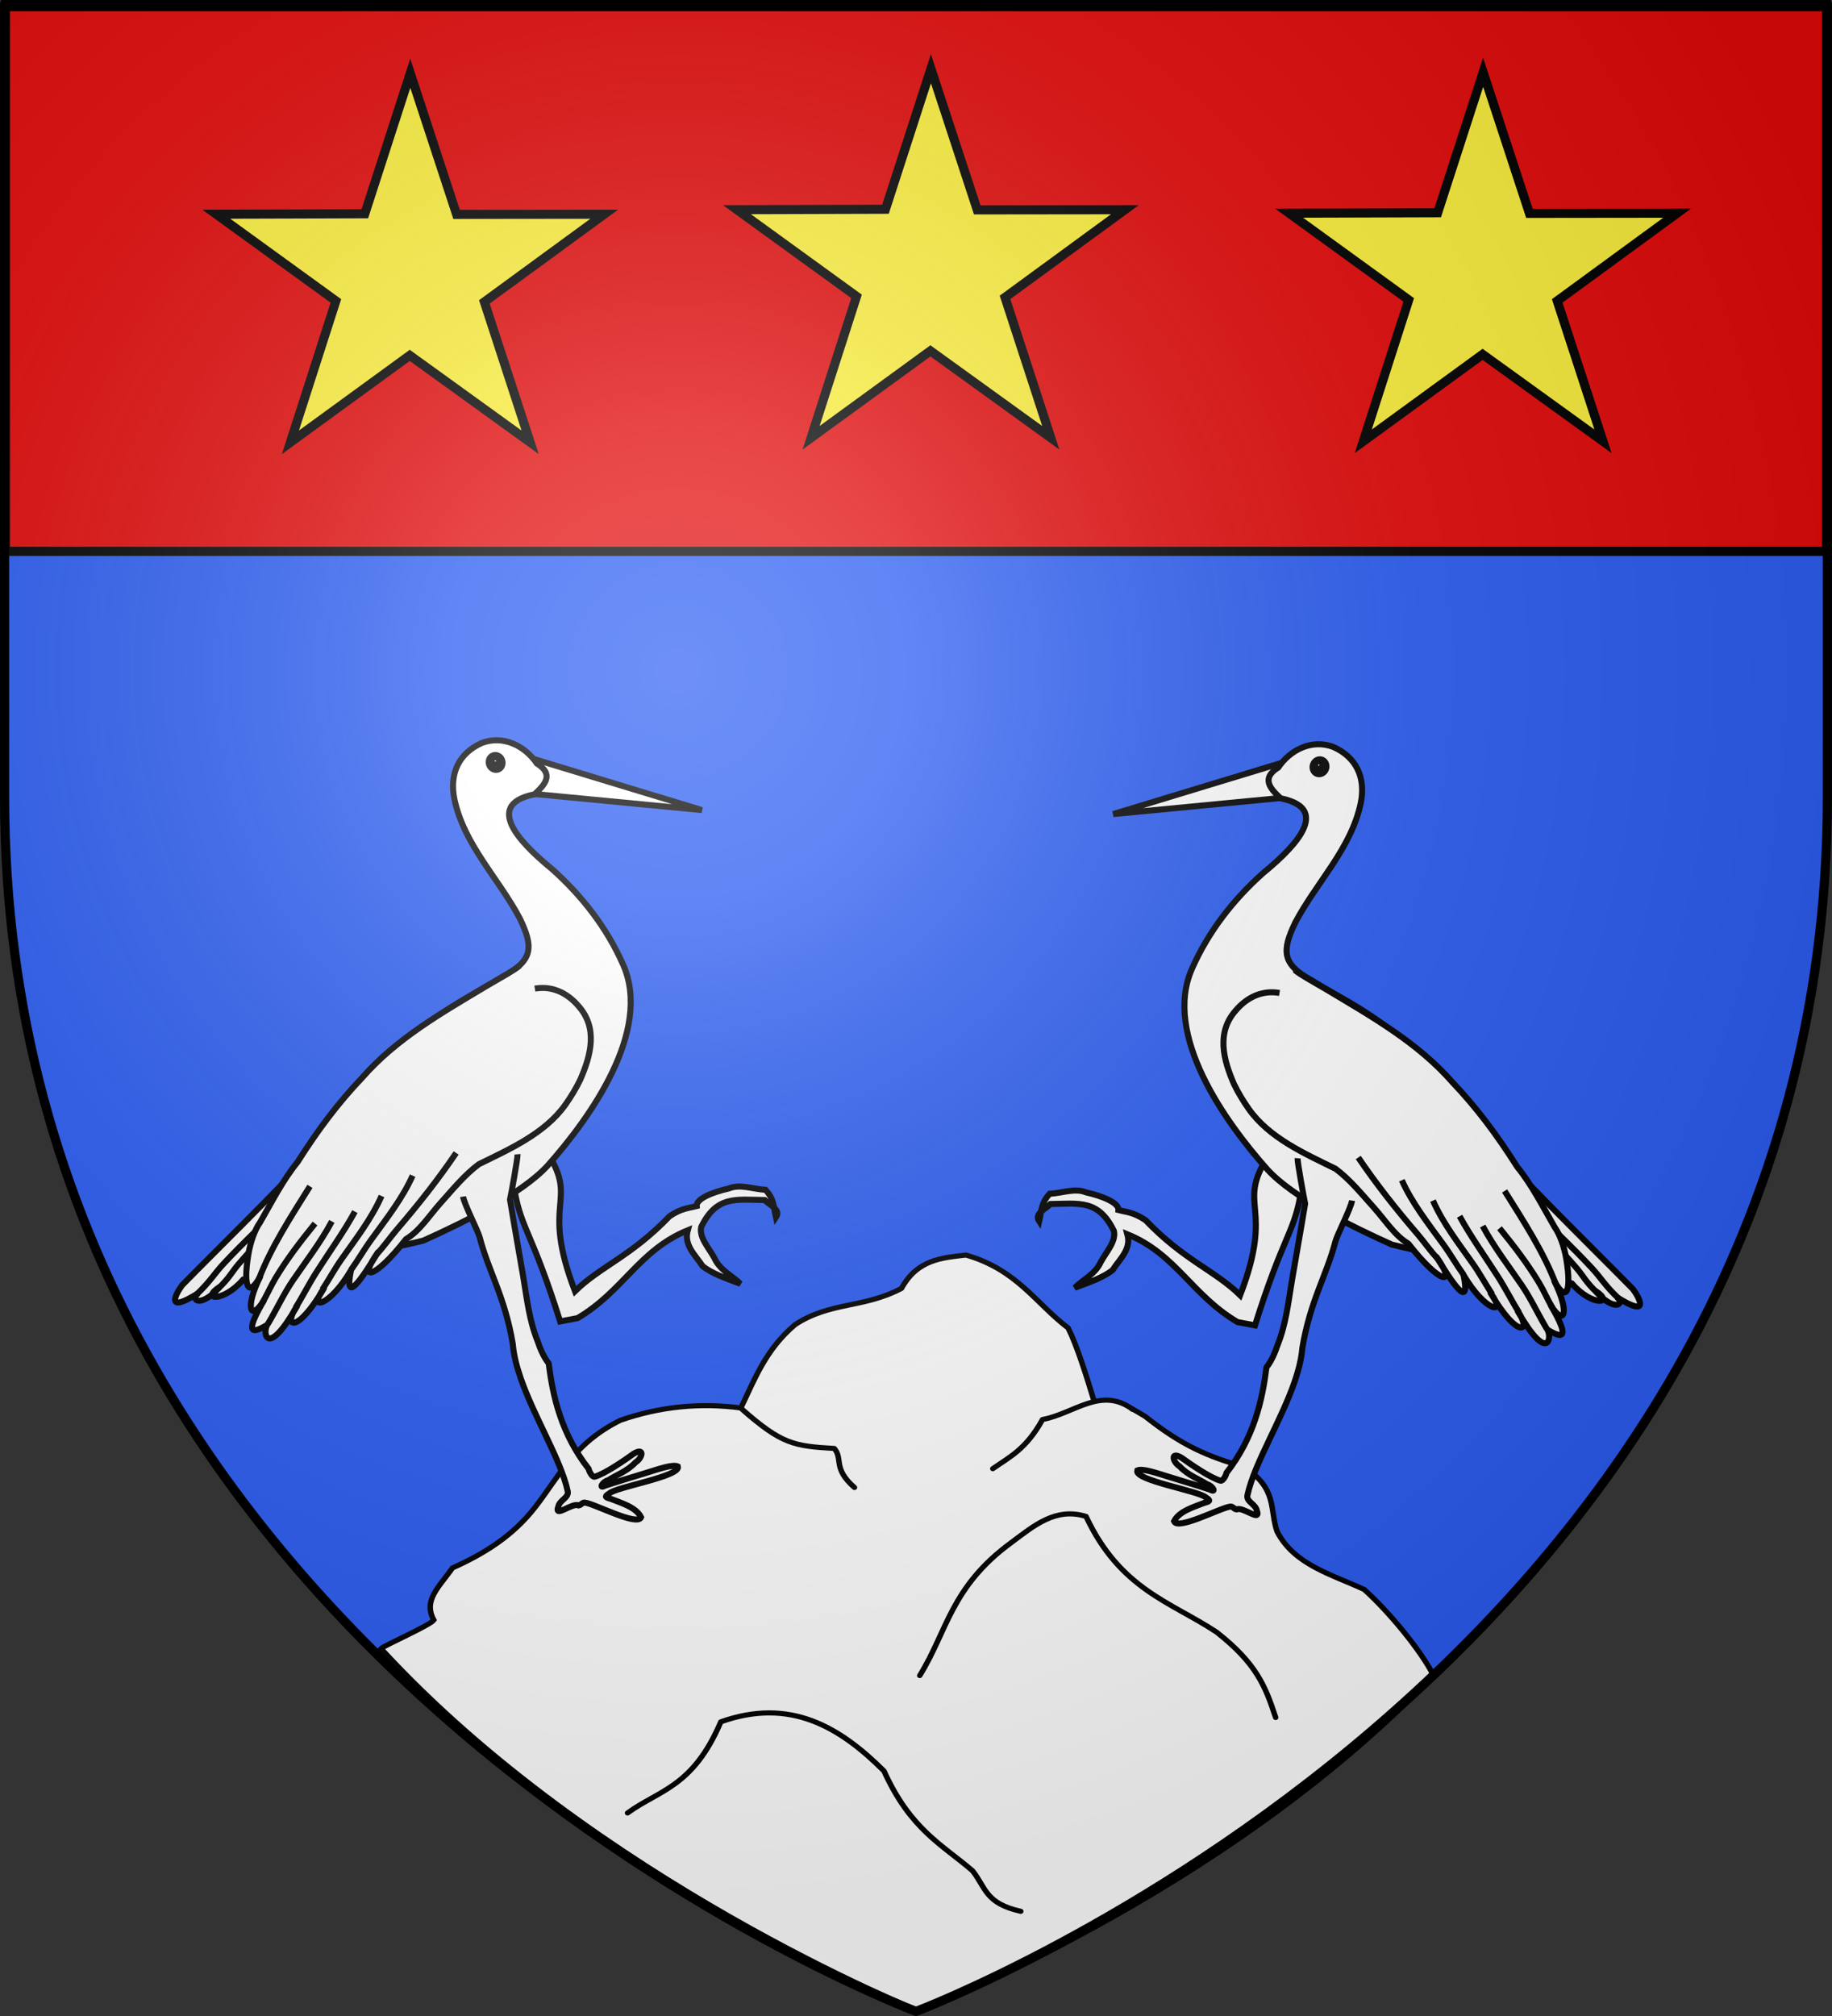 <svg xmlns="http://www.w3.org/2000/svg" xmlns:xlink="http://www.w3.org/1999/xlink" width="600" height="660" version="1.0"><rect width="100%" height="100%" fill="#333333" stroke="none"/><desc>Flag of Canton of Valais (Wallis)</desc><defs><radialGradient xlink:href="#b" id="c" cx="221.445" cy="226.331" r="300" fx="221.445" fy="226.331" gradientTransform="matrix(1.353 0 0 1.349 -77.63 -85.747)" gradientUnits="userSpaceOnUse"/><linearGradient id="b"><stop offset="0" style="stop-color:white;stop-opacity:.314"/><stop offset=".19" style="stop-color:white;stop-opacity:.251"/><stop offset=".6" style="stop-color:#6b6b6b;stop-opacity:.125"/><stop offset="1" style="stop-color:black;stop-opacity:.125"/></linearGradient></defs><g style="display:inline"><path d="M300 658.5s298.5-112.32 298.5-397.772V2.176H1.5v258.552C1.5 546.18 300 658.5 300 658.5" style="fill:#2b5df2;fill-opacity:1;fill-rule:evenodd;stroke:none;stroke-width:1px;stroke-linecap:butt;stroke-linejoin:miter;stroke-opacity:1"/><g style="fill:#fff;fill-opacity:1"><path d="M314.719 291.25c-10.958 1.403-22.118 2.097-29.406 16.344-17.16 9.824-32.313 6.42-48.47 17.719-13.547 12.303-18.447 26.768-24.78 40.875-18.334-2.58-36.667-.81-55 6.062-21.368 11.405-28.035 27.71-38.875 42.625-10.346 14.32-23.555 22.912-37.657 29.719-6.383 9.698-13.418 15.864-8.531 25.562-1.6 2.49-23.03 12.678-24.085 13.97C145.62 598.128 293.188 661.64 293.188 661.64s138.573-56.246 234.8-164.395c-5.771-12.282-20.452-31.347-31.613-42.089-14.883-7.414-31.945-12.105-39.719-28.406-3.453-10.531.315-21.063-15.062-31.594-16.906-5.371-28.156-10.387-45.063-24.781-10.326-6.679-14.28-9.087-23.187-6.969-3.776-13.33-7.99-27.81-12-36.406-14.987-12.25-23.26-28.527-46.625-35.75z" style="fill:#fff;fill-opacity:1;fill-rule:evenodd;stroke:#000;stroke-width:2.5;stroke-linecap:butt;stroke-linejoin:miter;stroke-miterlimit:4;stroke-opacity:1;stroke-dasharray:none" transform="matrix(.718 0 0 .668 90.383 216.322)"/><path d="M293.655 497.335c12.575-21.74 14.12-43.48 41.826-65.22 10.223-8.173 20.147-17.394 34.028-12.761 15.619 35.828 38.685 41.867 59.55 56.713 18.207 15.36 22.24 26.466 26.938 41.826M212.485 366.717c18.15 17.212 23.82 18.193 42.18 19.318 4.105 5.199-.829 9.689 9.216 19.14M390.777 366.894c-14.415-11.454-26.703 2.084-41.117 4.963-7.562 14.714-15.124 18.368-22.686 24.103M160.38 564.682c14.473-11.34 29.791-12.547 42.534-44.662 31.51-12.059 54.181 2.397 74.436 24.103 12.088 28.743 26.554 36.08 40.408 48.915 6.215 8.616 5.83 15.925 21.977 19.85" style="fill:#fff;fill-opacity:1;fill-rule:evenodd;stroke:#000;stroke-width:2.5;stroke-linecap:round;stroke-linejoin:round;stroke-miterlimit:4;stroke-opacity:1;stroke-dasharray:none" transform="matrix(.718 0 0 .668 90.383 216.322)"/></g><g style="display:inline"><path d="M-147.179 389.852c1.622 11.22-.994 12.946-.373 40.654l-5.221.746c-15.489-3.19-23.9-13.276-39.535-14.173 2.628 3.854.209 7.708-.746 11.562-1.835 2.86-5.403 5.719-8.951 8.578 1.642-3.219 4.479-5.841 4.848-9.697.572-3.45 2.404-7.258.746-10.07-7.387-7.448-12.405-4.385-20.513-1.492-.93 2.032-3.737 4.253-1.492 5.968-.342-3.197-1.261-5.264.286-8.775 3.606-1.453 6.552-4.134 10.157-3.906 5.08-.547 10.293-.224 10.816 1.864 2.547-.18 4.462-.864 8.643.264 14.622 7.587 24.29 7.464 33.876 12.044 1.108-28.713-9.563-24.683-5.595-41.4M-236.692 299.966l46.249-20.886c-1.531-.806-2.851-2.313-4.375-3.186.18-3.194 1.503-4.662.645-6.511z" style="fill:#fff;fill-opacity:1;fill-rule:evenodd;stroke:#000;stroke-width:1.8;stroke-linecap:butt;stroke-linejoin:miter;stroke-miterlimit:4;stroke-opacity:1;stroke-dasharray:none" transform="rotate(18.827 242.694 2182.141)scale(1.099)"/><path d="M-116.75 394.56c13.26-1.071 39.427-5.445 54.556-6.348 8.094 4.754 14.116 1.43 7.322-.178 7.396 4.272 9.827.848 6.67-.296 11.47 2.73 6.564-1.87 3.79-3.801-15.192-7.674-48.895-23.63-58.238-30.122-6.749-4.47-13.595-7.745-22.434-13.988-15.705-8.699-29.386-9.594-39.754-12.104-9.854-1.656-11.188-5.41-10.083-14.67 2.154-13.529 8.684-26.17 6.983-40.072-1.002-7.554-5.625-12.462-13.175-13.105-6.655-.2-11.775 4.784-13.507 11.083-1.887 2.326-2 3.987-1.147 5.286.872 1.328 2.752 2.278 4.775 3.175 17.017-2.232 6.725 15.517 2.21 22.831-2.894 5.141-5.308 10.494-7.138 16.03-1.898 5.739-3.168 11.675-3.693 17.776-1.855 21.417 24 39.917 40.615 49.318 9.907 5.439 28.894 7.921 42.248 9.185z" style="fill:#fff;fill-opacity:1;fill-rule:evenodd;stroke:#000;stroke-width:1.8;stroke-linecap:butt;stroke-linejoin:miter;stroke-miterlimit:4;stroke-opacity:1;stroke-dasharray:none" transform="rotate(18.827 242.694 2182.141)scale(1.099)"/><path d="M-132.17 385.979c.414 2.182-.913 11.101-.764 13.095.784 10.508-1.405 19.093.908 33.224.807 3.188 1.088 6.759 1.064 10.517-.038 5.84-.816 12.132-1.514 18.137-.785 6.757-1.469 13.152-.884 18.133.241 2.053 3.15 1.685 4.18 3.52 2.3 2.88-4.44.063-5.888 1.562-.818.138-1.307-.534-2.013-.204-2.553 1.154-12.5 11.817-14.467 9.551.431-3.333 4.288-5.98 6.728-8.068 1.286-.906 1.915-1.287-.083-1.715-2.488-1.186-21.806 2.092-21.92-.999 1.27-1.205 5.718-1.127 9.805-1.253 5.066-.156 10-.345 12.657-.336 2.251.343.113-1.43-1.411-1.23-2.967-.728-6.265-.702-9.478-2.414-2.395-.541-4.206-3.446-.306-2.617 3.004.911 9.992 2.916 13.199 2.73.753-.044 1.067-2.08.945-2.797 4.362-12.5 3.147-23.879 1.121-33.553.832-2.4 1.001-4.89.995-7.4.377-6.576-1.053-12.911-2.116-19.361-1.032-6.336-2.027-13.038-3.701-23.136-.623-1.024-6.197-10.949-6.485-12.08M-47.702 387.884c-4.785-2.179-6.97-4.136-10.383-5.965-8.036-4.308-15.995-7.87-24.202-11.725m28.138 18.199c-4.012-1.766-5.626-3.436-8.13-4.93-6.885-4.105-14.097-7.36-21.142-11.167" style="fill:#fff;fill-opacity:1;fill-rule:evenodd;stroke:#000;stroke-width:1.8;stroke-linecap:butt;stroke-linejoin:miter;stroke-miterlimit:4;stroke-opacity:1;stroke-dasharray:none" transform="rotate(18.827 242.694 2182.141)scale(1.099)"/><g style="fill:#fff;fill-opacity:1;stroke:#000;stroke-width:5.065;stroke-miterlimit:4;stroke-opacity:1;stroke-dasharray:none"><path d="M-493.955 428.435c-16.475 1.013-26.724 11.778-32.327 22.797-11.586 21.664-.724 42.226 12.8 60.235 5.162 6.35 10.991 12.246 16.917 17.476 22.174 19.512 53.56 25.415 82.183 31.912 13.81 5.917 26.242 15.553 39.14 24.493 10.893 7.55 22.118 18.605 34.785 22.506 34.669 27.811 47.802 24.876 25.507 5.433 18.161 18.241 38.213 37.18 25.507 9.433 24.447 25.61 43.927 25.159 25.507 9.433 31.326 32.882 41.406 23.548 25.507 9.433 34.404 36.88 33.553 15.398 27.851 9.433 19.765 6.475 14.888-2.733-1.787-20.364 14.981 14.881 16.928 2.094-1.787-20.365 13.568 14.965 16.174 5.437 5.361-20.365-3.924-9.363-9.924-18.859-15.687-23.824-13.931-14.682-26.3-29.689-42.24-41.95-22.457-21.953-44.258-40.177-69.024-56.342-35.999-25.645-78.135-37.76-119.714-50.972-9.068-2.838-27.487-7.965-30.285-10.036" style="fill:#fff;fill-opacity:1;fill-rule:evenodd;stroke:#000;stroke-width:5.065;stroke-linecap:butt;stroke-linejoin:round;stroke-miterlimit:4;stroke-opacity:1;stroke-dasharray:none" transform="rotate(13.334 -560.99 2864.984)scale(.391)"/><path d="M-313.652 614.461c-7.278-4.76-14.235-11.092-20.928-15.955-23.62-17.164-43.944-33.389-63.42-51.22m108.591 75.256c-7.484-6.455-14.873-14.362-22.395-20.803-17.056-14.605-33.743-27.945-46.295-44.352m95.712 75.51c-6.992-6.586-13.97-14.396-21.54-21.097-15.6-13.812-32.075-27.014-44.878-43.806m91.924 74.751c-7.972-7.92-15.665-17.061-24.18-25.307-14.576-14.114-30.101-27.555-42.995-41.868m92.934 75.004c-9.56-9.694-18.796-21.56-28.863-30.726-14.224-12.95-29.857-25.55-43.363-40.742m72.479 53.033c-4.945-5.23-10.622-12.66-15.604-17.735-13.088-13.33-27.123-24.825-42.733-36.814m56.821 34.85c-16.035-23.717-38.501-45.104-59.851-66.164" style="fill:#fff;fill-opacity:1;fill-rule:evenodd;stroke:#000;stroke-width:5.065;stroke-linecap:butt;stroke-linejoin:miter;stroke-miterlimit:4;stroke-opacity:1;stroke-dasharray:none" transform="rotate(13.334 -560.99 2864.984)scale(.391)"/></g><path d="M-531.23 248.076c0 3.348-2.487 6.061-5.556 6.061s-5.556-2.713-5.556-6.06c0-3.348 2.488-6.061 5.556-6.061s5.556 2.713 5.556 6.06z" style="fill:#fff;fill-opacity:1;stroke:#000;stroke-width:4.875;stroke-miterlimit:4;stroke-opacity:1;stroke-dasharray:none" transform="scale(.406)rotate(18.827 -852.703 5262.166)"/><path d="M-536.138 248.028a1.768 1.768 0 1 1-3.536 0 1.768 1.768 0 0 1 3.536 0z" style="fill:#fff;fill-opacity:1;stroke:#000;stroke-width:2.902;stroke-miterlimit:4;stroke-opacity:1;stroke-dasharray:none" transform="rotate(18.827 -212.738 2618.734)scale(.682)"/></g><g style="display:inline"><path d="M-147.179 389.852c1.622 11.22-.994 12.946-.373 40.654l-5.221.746c-15.489-3.19-23.9-13.276-39.535-14.173 2.628 3.854.209 7.708-.746 11.562-1.835 2.86-5.403 5.719-8.951 8.578 1.642-3.219 4.479-5.841 4.848-9.697.572-3.45 2.404-7.258.746-10.07-7.387-7.448-12.405-4.385-20.513-1.492-.93 2.032-3.737 4.253-1.492 5.968-.342-3.197-1.261-5.264.286-8.775 3.606-1.453 6.552-4.134 10.157-3.906 5.08-.547 10.293-.224 10.816 1.864 2.547-.18 4.462-.864 8.643.264 14.622 7.587 24.29 7.464 33.876 12.044 1.108-28.713-9.563-24.683-5.595-41.4M-236.692 299.966l46.249-20.886c-1.531-.806-2.851-2.313-4.375-3.186.18-3.194 1.503-4.662.645-6.511z" style="fill:#fff;fill-opacity:1;fill-rule:evenodd;stroke:#000;stroke-width:1.8;stroke-linecap:butt;stroke-linejoin:miter;stroke-miterlimit:4;stroke-opacity:1;stroke-dasharray:none" transform="scale(-1.099 1.099)rotate(18.827 -46.048 353.627)"/><path d="M-116.75 394.56c13.26-1.071 39.427-5.445 54.556-6.348 8.094 4.754 14.116 1.43 7.322-.178 7.396 4.272 9.827.848 6.67-.296 11.47 2.73 6.564-1.87 3.79-3.801-15.192-7.674-48.895-23.63-58.238-30.122-6.749-4.47-13.595-7.745-22.434-13.988-15.705-8.699-29.386-9.594-39.754-12.104-9.854-1.656-11.188-5.41-10.083-14.67 2.154-13.529 8.684-26.17 6.983-40.072-1.002-7.554-5.625-12.462-13.175-13.105-6.655-.2-11.775 4.784-13.507 11.083-1.887 2.326-2 3.987-1.147 5.286.872 1.328 2.752 2.278 4.775 3.175 17.017-2.232 6.725 15.517 2.21 22.831-2.894 5.141-5.308 10.494-7.138 16.03-1.898 5.739-3.168 11.675-3.693 17.776-1.855 21.417 24 39.917 40.615 49.318 9.907 5.439 28.894 7.921 42.248 9.185z" style="fill:#fff;fill-opacity:1;fill-rule:evenodd;stroke:#000;stroke-width:1.8;stroke-linecap:butt;stroke-linejoin:miter;stroke-miterlimit:4;stroke-opacity:1;stroke-dasharray:none" transform="scale(-1.099 1.099)rotate(18.827 -46.048 353.627)"/><path d="M-132.17 385.979c.414 2.182-.913 11.101-.764 13.095.784 10.508-1.405 19.093.908 33.224.807 3.188 1.088 6.759 1.064 10.517-.038 5.84-.816 12.132-1.514 18.137-.785 6.757-1.469 13.152-.884 18.133.241 2.053 3.15 1.685 4.18 3.52 2.3 2.88-4.44.063-5.888 1.562-.818.138-1.307-.534-2.013-.204-2.553 1.154-12.5 11.817-14.467 9.551.431-3.333 4.288-5.98 6.728-8.068 1.286-.906 1.915-1.287-.083-1.715-2.488-1.186-21.806 2.092-21.92-.999 1.27-1.205 5.718-1.127 9.805-1.253 5.066-.156 10-.345 12.657-.336 2.251.343.113-1.43-1.411-1.23-2.967-.728-6.265-.702-9.478-2.414-2.395-.541-4.206-3.446-.306-2.617 3.004.911 9.992 2.916 13.199 2.73.753-.044 1.067-2.08.945-2.797 4.362-12.5 3.147-23.879 1.121-33.553.832-2.4 1.001-4.89.995-7.4.377-6.576-1.053-12.911-2.116-19.361-1.032-6.336-2.027-13.038-3.701-23.136-.623-1.024-6.197-10.949-6.485-12.08M-47.702 387.884c-4.785-2.179-6.97-4.136-10.383-5.965-8.036-4.308-15.995-7.87-24.202-11.725m28.138 18.199c-4.012-1.766-5.626-3.436-8.13-4.93-6.885-4.105-14.097-7.36-21.142-11.167" style="fill:#fff;fill-opacity:1;fill-rule:evenodd;stroke:#000;stroke-width:1.8;stroke-linecap:butt;stroke-linejoin:miter;stroke-miterlimit:4;stroke-opacity:1;stroke-dasharray:none" transform="scale(-1.099 1.099)rotate(18.827 -46.048 353.627)"/><g style="fill:#fff;fill-opacity:1;stroke:#000;stroke-width:5.065;stroke-miterlimit:4;stroke-opacity:1;stroke-dasharray:none"><path d="M-493.955 428.435c-16.475 1.013-26.724 11.778-32.327 22.797-11.586 21.664-.724 42.226 12.8 60.235 5.162 6.35 10.991 12.246 16.917 17.476 22.174 19.512 53.56 25.415 82.183 31.912 13.81 5.917 26.242 15.553 39.14 24.493 10.893 7.55 22.118 18.605 34.785 22.506 34.669 27.811 47.802 24.876 25.507 5.433 18.161 18.241 38.213 37.18 25.507 9.433 24.447 25.61 43.927 25.159 25.507 9.433 31.326 32.882 41.406 23.548 25.507 9.433 34.404 36.88 33.553 15.398 27.851 9.433 19.765 6.475 14.888-2.733-1.787-20.364 14.981 14.881 16.928 2.094-1.787-20.365 13.568 14.965 16.174 5.437 5.361-20.365-3.924-9.363-9.924-18.859-15.687-23.824-13.931-14.682-26.3-29.689-42.24-41.95-22.457-21.953-44.258-40.177-69.024-56.342-35.999-25.645-78.135-37.76-119.714-50.972-9.068-2.838-27.487-7.965-30.285-10.036" style="fill:#fff;fill-opacity:1;fill-rule:evenodd;stroke:#000;stroke-width:5.065;stroke-linecap:butt;stroke-linejoin:round;stroke-miterlimit:4;stroke-opacity:1;stroke-dasharray:none" transform="matrix(-.38 .09 .09 .38 -51.1 205.303)"/><path d="M-313.652 614.461c-7.278-4.76-14.235-11.092-20.928-15.955-23.62-17.164-43.944-33.389-63.42-51.22m108.591 75.256c-7.484-6.455-14.873-14.362-22.395-20.803-17.056-14.605-33.743-27.945-46.295-44.352m95.712 75.51c-6.992-6.586-13.97-14.396-21.54-21.097-15.6-13.812-32.075-27.014-44.878-43.806m91.924 74.751c-7.972-7.92-15.665-17.061-24.18-25.307-14.576-14.114-30.101-27.555-42.995-41.868m92.934 75.004c-9.56-9.694-18.796-21.56-28.863-30.726-14.224-12.95-29.857-25.55-43.363-40.742m72.479 53.033c-4.945-5.23-10.622-12.66-15.604-17.735-13.088-13.33-27.123-24.825-42.733-36.814m56.821 34.85c-16.035-23.717-38.501-45.104-59.851-66.164" style="fill:#fff;fill-opacity:1;fill-rule:evenodd;stroke:#000;stroke-width:5.065;stroke-linecap:butt;stroke-linejoin:miter;stroke-miterlimit:4;stroke-opacity:1;stroke-dasharray:none" transform="matrix(-.38 .09 .09 .38 -51.1 205.303)"/></g><path d="M-531.23 248.076c0 3.348-2.487 6.061-5.556 6.061s-5.556-2.713-5.556-6.06c0-3.348 2.488-6.061 5.556-6.061s5.556 2.713 5.556 6.06z" style="fill:#fff;fill-opacity:1;stroke:#000;stroke-width:4.875;stroke-miterlimit:4;stroke-opacity:1;stroke-dasharray:none" transform="matrix(-.384 .131 .131 .384 -76.298 224.669)"/><path d="M-536.138 248.028a1.768 1.768 0 1 1-3.536 0 1.768 1.768 0 0 1 3.536 0z" style="fill:#fff;fill-opacity:1;stroke:#000;stroke-width:2.902;stroke-miterlimit:4;stroke-opacity:1;stroke-dasharray:none" transform="matrix(-.645 .22 .22 .645 -239.274 207.46)"/></g><path d="M1.767 1.496h596.466v179.009H1.767z" style="fill:#e20909;fill-opacity:1;fill-rule:nonzero;stroke:#000;stroke-width:3;stroke-miterlimit:4;stroke-opacity:1;stroke-dasharray:none"/><path d="m134.372 23.987 15.167 46.205 48.35-.056-39.255 28.702 14.994 45.967L134.2 116.34l-39.083 28.465 14.888-46.295-39.15-28.374 48.63-.147zM485.743 23.66l15.167 46.204 48.35-.056-39.255 28.702 14.994 45.967-39.428-28.465-39.084 28.465 14.888-46.295-39.15-28.374 48.63-.147zM304.892 22.508l15.167 46.205 48.35-.056-39.255 28.702 14.994 45.967-39.428-28.465-39.084 28.465 14.888-46.295-39.15-28.374 48.63-.147z" style="fill:#fcef3c;fill-opacity:1;stroke:#000;stroke-width:2.965;stroke-miterlimit:4;stroke-opacity:1;stroke-dasharray:none;stroke-dashoffset:0"/></g><path d="M300 658.5s298.5-112.32 298.5-397.772V2.176H1.5v258.552C1.5 546.18 300 658.5 300 658.5" style="opacity:1;fill:url(#c);fill-opacity:1;fill-rule:evenodd;stroke:none;stroke-width:1px;stroke-linecap:butt;stroke-linejoin:miter;stroke-opacity:1"/><path d="M300 658.5S1.5 546.18 1.5 260.728V2.176h597v258.552C598.5 546.18 300 658.5 300 658.5z" style="opacity:1;fill:none;fill-opacity:1;fill-rule:evenodd;stroke:#000;stroke-width:3;stroke-linecap:butt;stroke-linejoin:miter;stroke-miterlimit:4;stroke-dasharray:none;stroke-opacity:1"/></svg>